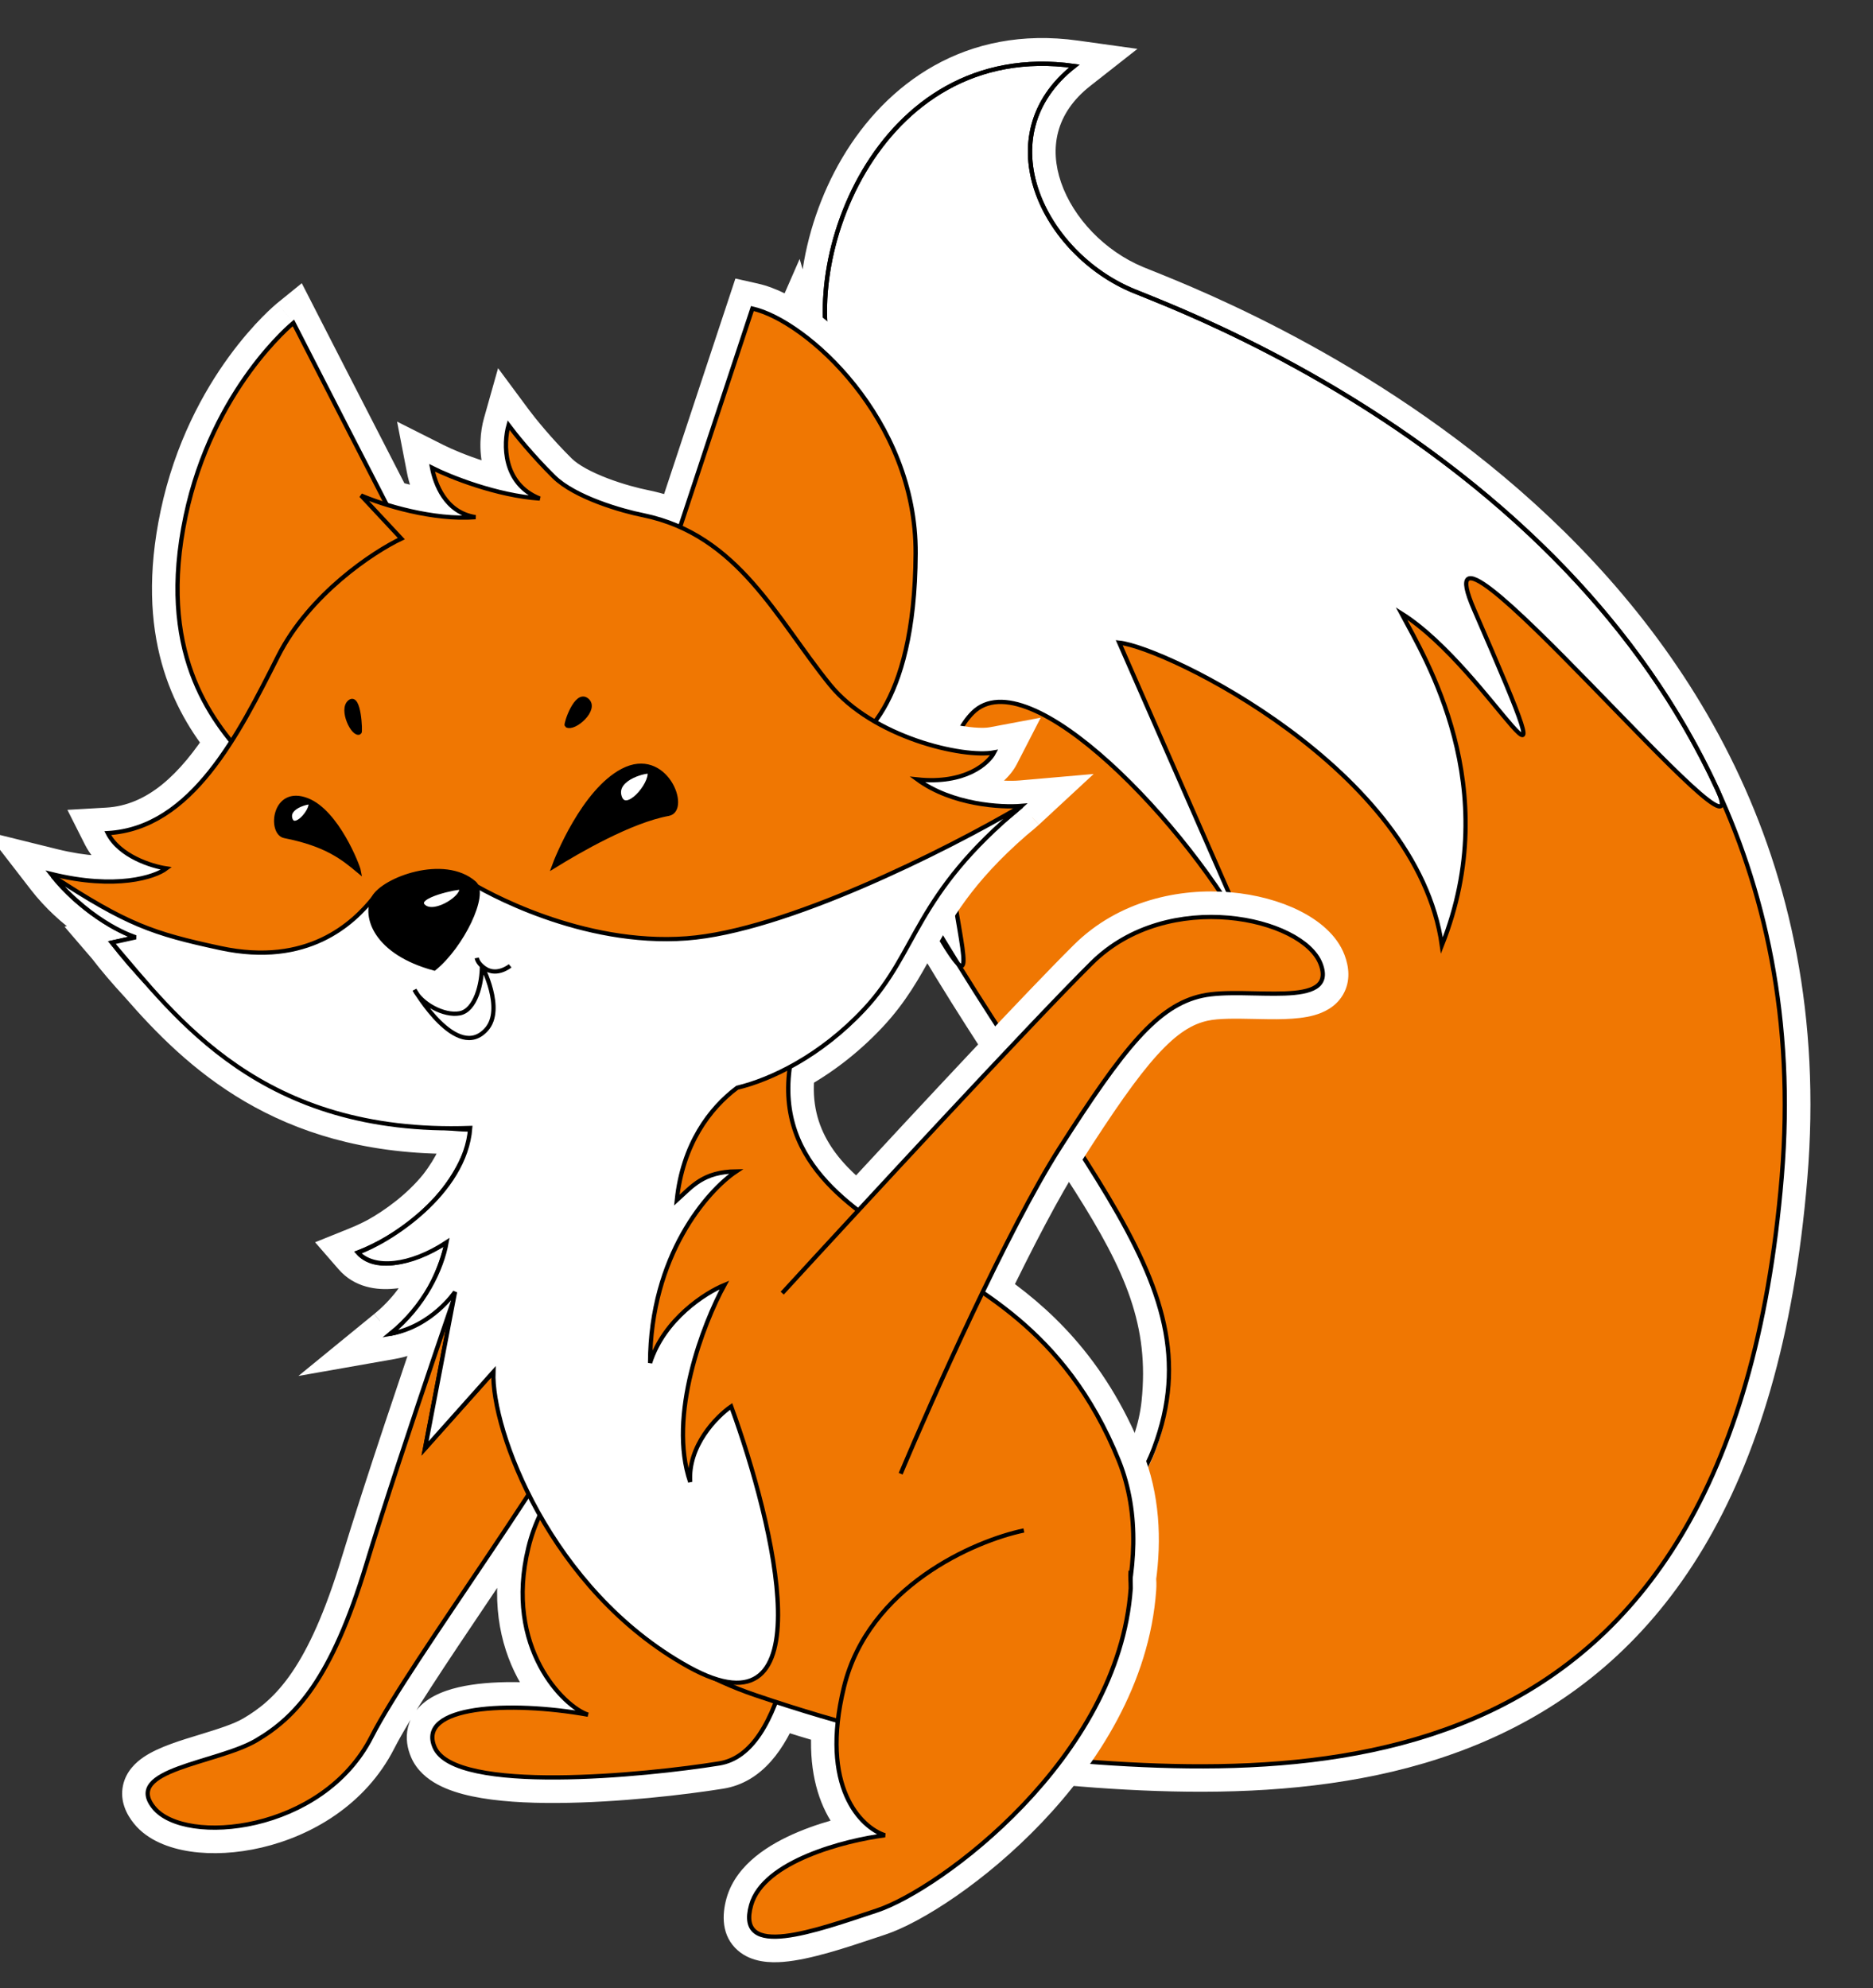<?xml version="1.0" encoding="UTF-8"?> <svg xmlns="http://www.w3.org/2000/svg" width="440" height="467" viewBox="0 0 440 467" fill="none"><rect x="0" y="0" width="440" height="467" fill="#333333" stroke="none"/> <g clip-path="url(#clip0_101_41)"> <mask id="path-1-outside-1_101_41" maskUnits="userSpaceOnUse" x="45.028" y="-12.191" width="473.55" height="488.997" fill="black"> <rect fill="white" x="45.028" y="-12.191" width="473.55" height="488.997"></rect> <path d="M418.594 276.286C406.414 423.37 307.301 419.225 237.655 412.1L234.81 377.04C243.287 374.999 271.404 355.828 274.142 329.704C278.253 290.483 248.536 272.563 206.303 193.9C164.07 115.237 180.056 93.633 186.69 78.455C189.397 87.849 192.948 88.344 196.507 88.196C186.201 63.573 205.529 8.943 252.408 15.473C231.52 31.886 245.099 59.541 266.321 68.293C282.124 74.811 430.774 129.202 418.594 276.286Z"></path> </mask> <path d="M418.594 276.286C406.414 423.37 307.301 419.225 237.655 412.1L234.81 377.04C243.287 374.999 271.404 355.828 274.142 329.704C278.253 290.483 248.536 272.563 206.303 193.9C164.07 115.237 180.056 93.633 186.69 78.455C189.397 87.849 192.948 88.344 196.507 88.196C186.201 63.573 205.529 8.943 252.408 15.473C231.52 31.886 245.099 59.541 266.321 68.293C282.124 74.811 430.774 129.202 418.594 276.286Z" fill="#F07702"></path> <path d="M237.655 412.1L231.675 412.585L232.078 417.56L237.044 418.069L237.655 412.1ZM418.594 276.286L412.614 275.791L412.614 275.791L418.594 276.286ZM266.321 68.293L268.608 62.747L268.608 62.747L266.321 68.293ZM252.408 15.473L256.115 20.191L267.206 11.477L253.236 9.531L252.408 15.473ZM196.507 88.196L196.756 94.19L205.37 93.831L202.041 85.879L196.507 88.196ZM186.69 78.455L192.456 76.794L187.852 60.815L181.192 76.052L186.69 78.455ZM206.303 193.9L211.589 191.062L211.589 191.062L206.303 193.9ZM274.142 329.704L280.11 330.329L280.11 330.329L274.142 329.704ZM234.81 377.04L233.405 371.207L228.414 372.409L228.829 377.526L234.81 377.04ZM237.044 418.069C271.728 421.617 315.523 424.708 352.227 407.451C389.705 389.831 418.361 351.809 424.574 276.781L412.614 275.791C406.648 347.848 379.657 381.295 347.122 396.592C313.813 412.252 273.228 409.708 238.266 406.131L237.044 418.069ZM424.574 276.781C430.865 200.807 395.492 148.71 356.894 115.055C318.436 81.522 276.434 65.974 268.608 62.747L264.033 73.84C272.011 77.13 312.235 92.037 349.008 124.1C385.64 156.041 418.503 204.68 412.614 275.791L424.574 276.781ZM268.608 62.747C259.492 58.986 252.095 51.139 249.251 42.816C246.544 34.893 247.896 26.649 256.115 20.191L248.701 10.756C236.032 20.71 233.729 34.5 237.895 46.696C241.925 58.491 251.928 68.847 264.033 73.84L268.608 62.747ZM253.236 9.531C226.866 5.858 208.184 19.602 197.847 37.101C187.768 54.162 184.893 75.99 190.972 90.512L202.041 85.879C197.814 75.779 199.45 57.98 208.179 43.204C216.65 28.865 231.071 18.559 251.58 21.416L253.236 9.531ZM196.257 82.201C195.501 82.232 195.179 82.203 195.01 82.17C194.929 82.154 194.944 82.154 194.926 82.14C194.774 82.023 193.679 81.041 192.456 76.794L180.925 80.116C182.408 85.263 184.442 89.226 187.631 91.668C191.054 94.288 194.667 94.278 196.756 94.19L196.257 82.201ZM181.192 76.052C178.046 83.251 171.678 93.784 172.174 112.529C172.662 130.997 179.696 157.026 201.017 196.738L211.589 191.062C190.677 152.111 184.587 128.007 184.169 112.212C183.759 96.695 188.7 88.838 192.188 80.858L181.192 76.052ZM201.017 196.738C222.266 236.317 240.587 260.98 252.536 279.808C264.51 298.676 270.016 311.519 268.175 329.078L280.11 330.329C282.38 308.668 275.083 292.941 262.668 273.378C250.227 253.775 232.573 230.146 211.589 191.062L201.017 196.738ZM268.175 329.078C267.008 340.212 260.336 350.321 252.415 358.131C248.506 361.986 244.436 365.134 240.898 367.412C237.218 369.782 234.544 370.933 233.405 371.207L236.214 382.874C239.314 382.127 243.334 380.116 247.395 377.501C251.599 374.794 256.32 371.134 260.841 366.675C269.783 357.858 278.538 345.32 280.11 330.329L268.175 329.078ZM228.829 377.526L231.675 412.585L243.635 411.614L240.79 376.555L228.829 377.526Z" fill="white" mask="url(#path-1-outside-1_101_41)"></path> <path d="M418.571 276.325C406.391 423.409 307.278 419.264 237.632 412.138L234.786 377.079C243.264 375.038 271.381 355.867 274.119 329.742C278.23 290.522 248.513 272.602 206.28 193.939C164.047 115.275 180.033 93.672 186.667 78.494C189.373 87.888 192.925 88.383 196.483 88.234C186.178 63.612 205.506 8.982 252.385 15.512C231.497 31.925 245.076 59.579 266.298 68.332C282.101 74.85 430.751 129.24 418.571 276.325Z" fill="#F07702"></path> <path d="M252.385 15.513C231.497 31.926 245.077 59.58 266.298 68.333C278.284 73.276 366.685 105.757 403.382 185.328C415.071 210.672 331.008 108.076 346.312 143.242C371.72 201.622 350.371 157.333 329.217 144.081C334.754 154.513 353.516 184.822 338.72 222.049C332.937 180.667 273.844 152.065 262.919 150.947L293.885 221.6C279.356 193.813 241.514 154.407 228.506 167.408C207.517 188.388 248.514 272.603 206.281 193.94C164.048 115.277 180.034 93.673 186.668 78.495C189.374 87.889 192.926 88.384 196.484 88.235C186.178 63.613 205.507 8.983 252.385 15.513Z" fill="white" stroke="black"></path> <path d="M237.632 412.138C307.278 419.264 406.391 423.409 418.571 276.325C430.751 129.24 282.101 74.85 266.298 68.332C245.076 59.579 231.497 31.925 252.385 15.512C205.506 8.982 186.178 63.612 196.483 88.234C192.925 88.383 189.373 87.888 186.667 78.494C180.033 93.672 164.047 115.275 206.28 193.939C248.513 272.602 286.563 299.104 271.1 340.128C262.797 362.158 236.912 377.408 230.241 379.269" stroke="black"></path> <mask id="path-6-outside-2_101_41" maskUnits="userSpaceOnUse" x="-29.544" y="48.148" width="362.075" height="424.425" fill="black"> <rect fill="white" x="-29.544" y="48.148" width="362.075" height="424.425"></rect> <path fill-rule="evenodd" clip-rule="evenodd" d="M176.747 72.467L159.761 123.787C157.106 122.601 154.234 121.657 151.098 121.009C146.169 120.037 135.067 116.866 130.092 111.956C125.117 107.046 120.933 101.853 119.464 99.87C118.253 104.164 118.027 113.623 126.81 117.101C116.639 116.404 105.697 111.999 101.497 109.884C102.19 113.462 104.519 120.352 111.72 121.47C104.691 122.027 96.725 120.36 90.852 118.554C80.261 97.998 68.924 75.842 68.924 75.842C68.924 75.842 49.935 91.237 43.605 121.216C37.876 148.348 46.157 164.158 54.353 174.173C47.047 185.598 37.978 194.951 25.31 195.678C28.038 201.085 35.626 203.463 39.078 203.976C36.429 205.986 27.297 209.056 11.962 205.26C14.96 209.138 18.463 212.243 21.768 214.614C27.515 218.848 31.835 220.128 31.901 220.147L26.284 221.39L26.284 221.39L26.284 221.39L26.287 221.394C28.198 223.891 30.758 226.943 33.825 230.244C47.743 246.238 67.34 264.797 105.44 265.013C108.156 265.27 109.686 265.325 110.429 265.272C110.197 267.828 109.5 270.272 108.469 272.58C107.404 274.799 105.96 277.202 104.062 279.625C99.677 285.035 93.848 289.256 89.178 291.837C87.586 292.675 85.887 293.465 84.077 294.194C86.024 296.433 88.938 297.011 92.052 296.697C95.842 296.418 100.354 294.791 104.907 291.798C104.524 293.736 103.673 296.644 102.279 299.785C100.097 304.401 96.639 309.266 91.695 313.277L91.687 313.282L91.689 313.282L91.688 313.282C101.384 311.576 106.796 303.582 106.892 303.439L106.518 305.39C100.422 323.186 91.256 350.311 86.017 367.568C77.871 394.405 69.462 403.339 60.205 408.775C57.196 410.542 52.83 411.878 48.558 413.184C39.689 415.897 31.226 418.486 36.148 424.556C43.441 433.549 75.769 430.523 87.273 407.944C91.175 400.285 99.943 387.26 109.595 372.921L109.595 372.92L109.596 372.919L109.597 372.917C114.41 365.768 119.442 358.291 124.201 350.99C125.01 352.609 125.88 354.245 126.813 355.888C125.699 358.262 124.786 360.798 124.126 363.502C118.374 387.048 132.532 400.932 138.136 402.737C119.732 399.443 97.822 400.593 102.106 410.407C106.916 421.428 151.738 416.963 168.953 414.188C174.806 413.244 179.07 408.049 182.261 399.751C187.429 401.44 192.281 402.913 196.824 404.193C194.834 421.954 202.97 429.473 207.893 431.058C198.625 432.224 179.362 437.133 176.456 447.44C172.994 459.722 189.684 454.157 203.974 449.392C204.363 449.263 204.75 449.134 205.135 449.005C205.442 448.903 205.747 448.802 206.05 448.701C220.736 443.833 262.827 413.015 265.627 373.063C265.683 372.257 265.666 371.481 265.579 370.735C266.87 361.525 266.409 351.943 262.818 343.045C254.409 322.204 241.976 311.145 230.814 303.541C237.039 290.632 243.548 278.071 248.919 269.668C264.022 246.036 271.959 236.139 282.451 233.871C285.863 233.134 290.427 233.231 294.893 233.326C304.165 233.524 313.013 233.712 310.237 226.407C306.124 215.584 274.471 208.346 256.481 226.194C245.839 236.752 221.146 263.212 201.625 284.326C191.872 276.811 183.247 266.694 185.547 250.618C191.214 247.573 197.313 243.17 202.994 237.101C207.902 231.857 210.737 226.73 213.782 221.22C218.422 212.828 223.55 203.55 237.246 191.629C238.654 190.482 239.553 189.706 239.992 189.3L240.005 189.289L240.001 189.292L240.004 189.289C235.235 189.705 223.657 189.045 215.501 183.071C226.72 184.243 232.203 179.328 233.542 176.724C228.29 177.709 215.852 175.456 205.539 169.512C210.286 163.199 214.985 151.561 215.101 129.979C215.271 98.442 189.408 75.314 176.747 72.467Z"></path> </mask> <path fill-rule="evenodd" clip-rule="evenodd" d="M176.747 72.467L159.761 123.787C157.106 122.601 154.234 121.657 151.098 121.009C146.169 120.037 135.067 116.866 130.092 111.956C125.117 107.046 120.933 101.853 119.464 99.87C118.253 104.164 118.027 113.623 126.81 117.101C116.639 116.404 105.697 111.999 101.497 109.884C102.19 113.462 104.519 120.352 111.72 121.47C104.691 122.027 96.725 120.36 90.852 118.554C80.261 97.998 68.924 75.842 68.924 75.842C68.924 75.842 49.935 91.237 43.605 121.216C37.876 148.348 46.157 164.158 54.353 174.173C47.047 185.598 37.978 194.951 25.31 195.678C28.038 201.085 35.626 203.463 39.078 203.976C36.429 205.986 27.297 209.056 11.962 205.26C14.96 209.138 18.463 212.243 21.768 214.614C27.515 218.848 31.835 220.128 31.901 220.147L26.284 221.39L26.284 221.39L26.284 221.39L26.287 221.394C28.198 223.891 30.758 226.943 33.825 230.244C47.743 246.238 67.34 264.797 105.44 265.013C108.156 265.27 109.686 265.325 110.429 265.272C110.197 267.828 109.5 270.272 108.469 272.58C107.404 274.799 105.96 277.202 104.062 279.625C99.677 285.035 93.848 289.256 89.178 291.837C87.586 292.675 85.887 293.465 84.077 294.194C86.024 296.433 88.938 297.011 92.052 296.697C95.842 296.418 100.354 294.791 104.907 291.798C104.524 293.736 103.673 296.644 102.279 299.785C100.097 304.401 96.639 309.266 91.695 313.277L91.687 313.282L91.689 313.282L91.688 313.282C101.384 311.576 106.796 303.582 106.892 303.439L106.518 305.39C100.422 323.186 91.256 350.311 86.017 367.568C77.871 394.405 69.462 403.339 60.205 408.775C57.196 410.542 52.83 411.878 48.558 413.184C39.689 415.897 31.226 418.486 36.148 424.556C43.441 433.549 75.769 430.523 87.273 407.944C91.175 400.285 99.943 387.26 109.595 372.921L109.595 372.92L109.596 372.919L109.597 372.917C114.41 365.768 119.442 358.291 124.201 350.99C125.01 352.609 125.88 354.245 126.813 355.888C125.699 358.262 124.786 360.798 124.126 363.502C118.374 387.048 132.532 400.932 138.136 402.737C119.732 399.443 97.822 400.593 102.106 410.407C106.916 421.428 151.738 416.963 168.953 414.188C174.806 413.244 179.07 408.049 182.261 399.751C187.429 401.44 192.281 402.913 196.824 404.193C194.834 421.954 202.97 429.473 207.893 431.058C198.625 432.224 179.362 437.133 176.456 447.44C172.994 459.722 189.684 454.157 203.974 449.392C204.363 449.263 204.75 449.134 205.135 449.005C205.442 448.903 205.747 448.802 206.05 448.701C220.736 443.833 262.827 413.015 265.627 373.063C265.683 372.257 265.666 371.481 265.579 370.735C266.87 361.525 266.409 351.943 262.818 343.045C254.409 322.204 241.976 311.145 230.814 303.541C237.039 290.632 243.548 278.071 248.919 269.668C264.022 246.036 271.959 236.139 282.451 233.871C285.863 233.134 290.427 233.231 294.893 233.326C304.165 233.524 313.013 233.712 310.237 226.407C306.124 215.584 274.471 208.346 256.481 226.194C245.839 236.752 221.146 263.212 201.625 284.326C191.872 276.811 183.247 266.694 185.547 250.618C191.214 247.573 197.313 243.17 202.994 237.101C207.902 231.857 210.737 226.73 213.782 221.22C218.422 212.828 223.55 203.55 237.246 191.629C238.654 190.482 239.553 189.706 239.992 189.3L240.005 189.289L240.001 189.292L240.004 189.289C235.235 189.705 223.657 189.045 215.501 183.071C226.72 184.243 232.203 179.328 233.542 176.724C228.29 177.709 215.852 175.456 205.539 169.512C210.286 163.199 214.985 151.561 215.101 129.979C215.271 98.442 189.408 75.314 176.747 72.467Z" fill="#F07702"></path> <path d="M159.761 123.787L157.313 129.265L163.372 131.973L165.457 125.673L159.761 123.787ZM176.747 72.467L178.064 66.613L172.76 65.421L171.051 70.582L176.747 72.467ZM151.098 121.009L152.311 115.133L152.285 115.128L152.259 115.123L151.098 121.009ZM130.092 111.956L125.877 116.226L125.877 116.226L130.092 111.956ZM119.464 99.87L124.284 96.297L117.005 86.478L113.689 98.242L119.464 99.87ZM126.81 117.101L126.401 123.087L129.02 111.522L126.81 117.101ZM101.497 109.884L104.196 104.525L93.282 99.028L95.606 111.025L101.497 109.884ZM111.72 121.47L112.194 127.451L112.64 115.541L111.72 121.47ZM90.852 118.554L85.518 121.302L86.674 123.547L89.088 124.29L90.852 118.554ZM68.924 75.842L74.265 73.109L70.894 66.52L65.145 71.181L68.924 75.842ZM43.605 121.216L49.476 122.456L49.476 122.456L43.605 121.216ZM54.353 174.173L59.408 177.406L61.752 173.741L58.996 170.374L54.353 174.173ZM25.31 195.678L24.967 189.688L15.832 190.212L19.954 198.381L25.31 195.678ZM39.078 203.976L42.705 208.756L54.064 200.137L39.96 198.041L39.078 203.976ZM11.962 205.26L13.404 199.436L-3.326 195.293L7.215 208.929L11.962 205.26ZM21.768 214.614L25.327 209.783L25.296 209.76L25.265 209.738L21.768 214.614ZM31.901 220.147L33.196 226.006L33.593 214.391L31.901 220.147ZM26.284 221.39L24.988 215.531L15.825 217.558L21.51 225.024L26.284 221.39ZM26.284 221.39L27.55 227.255L36.775 225.264L31.058 217.755L26.284 221.39ZM26.284 221.39L25.018 215.525L15.161 217.652L21.733 225.3L26.284 221.39ZM26.287 221.394L31.052 217.747L30.948 217.612L30.837 217.483L26.287 221.394ZM33.825 230.244L38.352 226.305L38.287 226.232L38.221 226.16L33.825 230.244ZM105.44 265.013L106.007 259.04L105.741 259.014L105.474 259.013L105.44 265.013ZM110.429 265.272L116.404 265.815L117.044 258.782L110 259.287L110.429 265.272ZM108.469 272.58L113.878 275.177L113.914 275.103L113.947 275.027L108.469 272.58ZM104.062 279.625L108.723 283.404L108.754 283.365L108.785 283.325L104.062 279.625ZM89.178 291.837L91.974 297.146L92.028 297.117L92.081 297.088L89.178 291.837ZM84.077 294.194L81.836 288.629L74.022 291.775L79.55 298.132L84.077 294.194ZM92.052 296.697L91.612 290.713L91.531 290.719L91.45 290.727L92.052 296.697ZM104.907 291.798L110.793 292.959L113.562 278.926L101.61 286.784L104.907 291.798ZM102.279 299.785L107.704 302.349L107.734 302.284L107.764 302.218L102.279 299.785ZM91.695 313.277L94.965 318.308L95.23 318.136L95.475 317.937L91.695 313.277ZM91.687 313.282L88.417 308.252L92.904 319.157L91.687 313.282ZM91.689 313.282L95.486 317.927L90.473 307.406L91.689 313.282ZM91.688 313.282L87.891 308.637L70.104 323.174L92.728 319.192L91.688 313.282ZM106.892 303.439L112.785 304.568L101.913 300.092L106.892 303.439ZM106.518 305.39L112.195 307.335L112.332 306.935L112.411 306.519L106.518 305.39ZM86.017 367.568L80.276 365.825L80.276 365.825L86.017 367.568ZM60.205 408.775L63.243 413.949L63.243 413.949L60.205 408.775ZM48.558 413.184L46.803 407.447L46.803 407.447L48.558 413.184ZM36.148 424.556L31.488 428.335L31.488 428.335L36.148 424.556ZM87.273 407.944L81.927 405.22L81.927 405.22L87.273 407.944ZM109.595 372.921L104.636 369.543L104.626 369.557L104.617 369.571L109.595 372.921ZM109.595 372.92L104.645 369.53L104.641 369.536L104.637 369.542L109.595 372.92ZM109.596 372.919L114.546 376.31L114.561 376.287L114.577 376.265L109.596 372.919ZM109.597 372.917L104.62 369.567L104.616 369.572L109.597 372.917ZM124.201 350.99L129.568 348.308L124.89 338.946L119.174 347.714L124.201 350.99ZM126.813 355.888L132.244 358.438L133.565 355.627L132.031 352.925L126.813 355.888ZM124.126 363.502L118.297 362.078L118.297 362.078L124.126 363.502ZM138.136 402.737L137.079 408.643L139.975 397.026L138.136 402.737ZM102.106 410.407L96.607 412.808L96.607 412.808L102.106 410.407ZM168.953 414.188L167.998 408.264L167.998 408.264L168.953 414.188ZM182.261 399.751L184.126 394.048L178.708 392.276L176.661 397.597L182.261 399.751ZM196.824 404.193L202.787 404.861L203.354 399.799L198.451 398.418L196.824 404.193ZM207.893 431.058L208.642 437.011L209.732 425.347L207.893 431.058ZM176.456 447.44L182.231 449.068L182.231 449.068L176.456 447.44ZM203.974 449.392L202.076 443.7L202.076 443.7L203.974 449.392ZM205.135 449.005L203.24 443.312L203.24 443.312L205.135 449.005ZM206.05 448.701L204.162 443.006L204.162 443.006L206.05 448.701ZM265.627 373.063L259.642 372.643L259.642 372.643L265.627 373.063ZM265.579 370.735L259.638 369.903L259.531 370.663L259.619 371.426L265.579 370.735ZM262.818 343.045L268.382 340.8L268.382 340.8L262.818 343.045ZM230.814 303.541L225.409 300.935L223.164 305.59L227.436 308.5L230.814 303.541ZM248.919 269.668L253.975 272.9L253.975 272.9L248.919 269.668ZM282.451 233.871L283.719 239.736L283.719 239.736L282.451 233.871ZM294.893 233.326L294.765 239.325L294.765 239.325L294.893 233.326ZM310.237 226.407L315.846 224.276L315.846 224.276L310.237 226.407ZM256.481 226.194L252.255 221.935L252.255 221.935L256.481 226.194ZM201.625 284.326L197.962 289.079L202.307 292.427L206.03 288.399L201.625 284.326ZM185.547 250.618L182.707 245.333L180.037 246.767L179.608 249.768L185.547 250.618ZM202.994 237.101L207.374 241.202L207.374 241.202L202.994 237.101ZM213.782 221.22L219.033 224.123L219.033 224.123L213.782 221.22ZM237.246 191.629L233.455 186.979L233.38 187.04L233.307 187.103L237.246 191.629ZM239.992 189.3L236.166 184.678L236.038 184.784L235.917 184.896L239.992 189.3ZM240.005 189.289L243.831 193.911L236.962 184.118L240.005 189.289ZM240.001 189.292L235.922 184.892L243.044 194.463L240.001 189.292ZM240.004 189.289L244.083 193.689L256.92 181.788L239.482 183.312L240.004 189.289ZM215.501 183.071L216.124 177.104L194.05 174.798L211.955 187.912L215.501 183.071ZM233.542 176.724L238.878 179.467L244.483 168.566L232.435 170.827L233.542 176.724ZM205.539 169.512L200.744 165.907L196.67 171.326L202.543 174.711L205.539 169.512ZM215.101 129.979L209.101 129.947L209.101 129.947L215.101 129.979ZM165.457 125.673L182.444 74.353L171.051 70.582L154.065 121.902L165.457 125.673ZM149.884 126.885C152.595 127.445 155.054 128.255 157.313 129.265L162.209 118.309C159.159 116.947 155.873 115.869 152.311 115.133L149.884 126.885ZM125.877 116.226C129.285 119.59 134.278 121.968 138.477 123.566C142.839 125.227 147.176 126.352 149.937 126.896L152.259 115.123C150.09 114.695 146.412 113.747 142.747 112.352C138.919 110.894 135.873 109.232 134.306 107.685L125.877 116.226ZM114.643 103.443C116.266 105.631 120.648 111.066 125.877 116.226L134.306 107.685C129.585 103.026 125.601 98.074 124.284 96.297L114.643 103.443ZM129.02 111.522C126.68 110.596 125.672 109.063 125.186 107.245C124.631 105.163 124.859 102.843 125.238 101.498L113.689 98.242C112.857 101.191 112.367 105.748 113.592 110.338C114.887 115.192 118.157 120.127 124.601 122.679L129.02 111.522ZM98.798 115.243C103.367 117.544 115.121 122.315 126.401 123.087L127.22 111.115C118.157 110.494 108.026 106.455 104.196 104.525L98.798 115.243ZM112.64 115.541C111.022 115.29 109.977 114.472 109.131 113.228C108.193 111.847 107.651 110.106 107.387 108.743L95.606 111.025C96.035 113.241 97.005 116.734 99.205 119.972C101.498 123.346 105.217 126.532 110.799 127.399L112.64 115.541ZM89.088 124.29C95.266 126.189 104.07 128.095 112.194 127.451L111.246 115.489C105.312 115.959 98.186 114.532 92.615 112.819L89.088 124.29ZM68.924 75.842C63.583 78.575 63.583 78.575 63.583 78.575C63.583 78.575 63.583 78.576 63.583 78.576C63.583 78.576 63.584 78.578 63.585 78.579C63.586 78.582 63.588 78.586 63.591 78.591C63.596 78.602 63.605 78.618 63.615 78.639C63.637 78.682 63.67 78.745 63.713 78.829C63.798 78.996 63.925 79.245 64.091 79.568C64.422 80.214 64.906 81.16 65.52 82.36C66.749 84.759 68.498 88.172 70.577 92.227C74.736 100.337 80.22 111.019 85.518 121.302L96.185 115.807C90.892 105.533 85.412 94.858 81.255 86.751C79.177 82.698 77.429 79.287 76.201 76.89C75.587 75.691 75.103 74.746 74.773 74.1C74.607 73.777 74.481 73.529 74.395 73.362C74.352 73.278 74.32 73.215 74.298 73.173C74.287 73.151 74.279 73.135 74.273 73.125C74.271 73.119 74.269 73.115 74.267 73.113C74.267 73.111 74.266 73.11 74.266 73.11C74.266 73.109 74.265 73.109 74.265 73.109C74.265 73.109 74.265 73.109 68.924 75.842ZM49.476 122.456C52.431 108.461 58.337 97.885 63.487 90.822C66.061 87.291 68.436 84.652 70.137 82.922C70.987 82.057 71.666 81.421 72.115 81.017C72.339 80.815 72.505 80.671 72.605 80.585C72.656 80.542 72.689 80.513 72.706 80.5C72.714 80.493 72.718 80.49 72.718 80.49C72.717 80.49 72.716 80.491 72.713 80.493C72.712 80.495 72.711 80.496 72.709 80.497C72.708 80.498 72.706 80.499 72.706 80.5C72.704 80.501 72.703 80.502 68.924 75.842C65.145 71.181 65.143 71.183 65.141 71.184C65.141 71.185 65.139 71.186 65.137 71.188C65.134 71.19 65.131 71.193 65.127 71.196C65.12 71.201 65.112 71.208 65.103 71.216C65.084 71.231 65.06 71.251 65.032 71.274C64.977 71.32 64.903 71.382 64.813 71.459C64.632 71.613 64.384 71.829 64.077 72.107C63.462 72.661 62.608 73.463 61.579 74.51C59.522 76.602 56.755 79.686 53.79 83.752C47.864 91.881 41.11 103.992 37.735 119.977L49.476 122.456ZM58.996 170.374C51.771 161.545 44.178 147.548 49.476 122.456L37.735 119.977C31.575 149.149 40.542 166.771 49.709 177.973L58.996 170.374ZM25.654 201.668C41.393 200.765 51.901 189.145 59.408 177.406L49.298 170.941C42.193 182.051 34.563 189.137 24.967 189.688L25.654 201.668ZM39.96 198.041C38.791 197.867 36.649 197.317 34.605 196.295C32.493 195.239 31.207 194.046 30.667 192.975L19.954 198.381C22.142 202.717 26.014 205.416 29.24 207.029C32.535 208.676 35.912 209.571 38.196 209.911L39.96 198.041ZM10.52 211.084C18.823 213.14 25.673 213.391 30.993 212.752C36.14 212.134 40.236 210.629 42.705 208.756L35.451 199.196C35.47 199.181 35.362 199.264 35.079 199.407C34.807 199.544 34.419 199.714 33.907 199.892C32.882 200.249 31.438 200.613 29.562 200.838C25.82 201.288 20.436 201.176 13.404 199.436L10.52 211.084ZM25.265 209.738C22.329 207.632 19.28 204.916 16.709 201.59L7.215 208.929C10.639 213.359 14.597 216.854 18.271 219.489L25.265 209.738ZM33.593 214.391C34.035 214.521 30.388 213.512 25.327 209.783L18.209 219.444C24.642 224.184 29.635 225.735 30.208 225.904L33.593 214.391ZM27.579 227.248L33.196 226.006L30.605 214.289L24.988 215.531L27.579 227.248ZM31.058 217.755L31.057 217.755L21.51 225.024L21.51 225.025L31.058 217.755ZM27.549 227.255L27.55 227.255L25.018 215.525L25.018 215.525L27.549 227.255ZM30.837 217.483L30.834 217.48L21.733 225.3L21.736 225.304L30.837 217.483ZM38.221 226.16C35.269 222.983 32.835 220.077 31.052 217.747L21.522 225.04C23.562 227.706 26.247 230.903 29.43 234.328L38.221 226.16ZM105.474 259.013C69.87 258.811 51.769 241.724 38.352 226.305L29.299 234.183C43.717 250.752 64.811 270.782 105.406 271.013L105.474 259.013ZM110 259.287C110.017 259.286 109.946 259.291 109.752 259.29C109.566 259.289 109.307 259.282 108.962 259.266C108.27 259.232 107.307 259.163 106.007 259.04L104.874 270.986C107.564 271.241 109.555 271.35 110.858 271.256L110 259.287ZM113.947 275.027C115.212 272.196 116.105 269.111 116.404 265.815L104.454 264.728C104.289 266.545 103.789 268.347 102.991 270.132L113.947 275.027ZM108.785 283.325C110.959 280.55 112.63 277.776 113.878 275.177L103.061 269.982C102.177 271.822 100.961 273.854 99.338 275.926L108.785 283.325ZM92.081 297.088C97.223 294.246 103.725 289.569 108.723 283.404L99.4 275.847C95.629 280.5 90.473 284.266 86.276 286.585L92.081 297.088ZM86.318 299.76C88.316 298.956 90.2 298.08 91.974 297.146L86.383 286.528C84.972 287.271 83.459 287.975 81.836 288.629L86.318 299.76ZM91.45 290.727C90.41 290.832 89.699 290.753 89.26 290.629C88.884 290.523 88.723 290.393 88.604 290.257L79.55 298.132C83.316 302.462 88.6 303.075 92.654 302.666L91.45 290.727ZM101.61 286.784C97.677 289.371 94.136 290.528 91.612 290.713L92.491 302.681C97.548 302.309 103.031 300.212 108.203 296.811L101.61 286.784ZM107.764 302.218C109.329 298.691 110.32 295.358 110.793 292.959L99.02 290.636C98.728 292.115 98.017 294.597 96.795 297.351L107.764 302.218ZM95.475 317.937C101.194 313.297 105.182 307.683 107.704 302.349L96.855 297.221C95.012 301.118 92.084 305.236 87.915 308.618L95.475 317.937ZM94.958 318.312L94.965 318.308L88.424 308.247L88.417 308.252L94.958 318.312ZM90.473 307.406L90.471 307.407L92.904 319.157L92.906 319.157L90.473 307.406ZM95.485 317.928L95.486 317.927L87.892 308.636L87.891 308.637L95.485 317.928ZM101.913 300.092C101.96 300.022 97.758 306.122 90.648 307.373L92.728 319.192C105.01 317.03 111.632 307.143 111.871 306.787L101.913 300.092ZM112.411 306.519L112.785 304.568L100.999 302.311L100.625 304.262L112.411 306.519ZM91.759 369.311C96.962 352.17 106.095 325.142 112.195 307.335L100.842 303.446C94.75 321.23 85.55 348.452 80.276 365.825L91.759 369.311ZM63.243 413.949C74.262 407.479 83.359 396.98 91.759 369.311L80.276 365.825C72.382 391.83 64.662 399.2 57.167 403.601L63.243 413.949ZM50.313 418.922C54.34 417.69 59.49 416.153 63.243 413.949L57.167 403.601C54.901 404.932 51.319 406.066 46.803 407.447L50.313 418.922ZM40.808 420.777C40.171 419.991 40.915 420.505 40.635 421.836C40.398 422.96 39.725 423.128 40.517 422.599C41.221 422.128 42.421 421.555 44.248 420.886C46.031 420.234 48.059 419.612 50.313 418.922L46.803 407.447C42.742 408.689 37.367 410.269 33.846 412.624C32.029 413.839 29.609 415.962 28.892 419.363C28.132 422.972 29.664 426.085 31.488 428.335L40.808 420.777ZM81.927 405.22C77.19 414.518 67.988 420.077 58.757 422.249C54.172 423.328 49.859 423.496 46.475 422.994C42.88 422.461 41.259 421.332 40.808 420.777L31.488 428.335C34.684 432.276 39.838 434.141 44.715 434.864C49.803 435.619 55.658 435.306 61.506 433.93C73.138 431.192 85.853 423.948 92.62 410.667L81.927 405.22ZM104.617 369.571C95.086 383.73 86.04 397.148 81.927 405.22L92.62 410.668C96.311 403.422 104.799 390.79 114.572 376.271L104.617 369.571ZM104.637 369.542L104.636 369.543L114.553 376.299L114.554 376.298L104.637 369.542ZM104.645 369.529L104.645 369.53L114.546 376.31L114.546 376.31L104.645 369.529ZM104.616 369.572L104.615 369.574L114.577 376.265L114.578 376.262L104.616 369.572ZM119.174 347.714C114.444 354.971 109.437 362.411 104.62 369.567L114.575 376.268C119.383 369.125 124.44 361.611 129.227 354.267L119.174 347.714ZM132.031 352.925C131.151 351.376 130.33 349.834 129.568 348.308L118.834 353.673C119.69 355.385 120.61 357.115 121.596 358.851L132.031 352.925ZM129.954 364.926C130.517 362.621 131.294 360.462 132.244 358.438L121.382 353.338C120.103 356.062 119.055 358.974 118.297 362.078L129.954 364.926ZM139.975 397.026C139.978 397.027 139.954 397.019 139.903 396.998C139.852 396.977 139.782 396.945 139.691 396.899C139.508 396.807 139.269 396.672 138.98 396.482C138.399 396.101 137.687 395.548 136.905 394.806C135.341 393.32 133.624 391.197 132.173 388.462C129.318 383.076 127.439 375.222 129.954 364.926L118.297 362.078C115.061 375.328 117.385 386.189 121.572 394.084C123.642 397.988 126.156 401.146 128.642 403.507C131.026 405.771 133.723 407.62 136.297 408.448L139.975 397.026ZM107.605 408.007C107.455 407.665 107.647 407.909 107.512 408.489C107.375 409.078 107.064 409.312 107.161 409.232C107.606 408.864 109.169 408.098 112.516 407.588C118.882 406.619 128.253 407.064 137.079 408.643L139.193 396.831C129.615 395.117 118.829 394.489 110.71 395.725C106.814 396.318 102.553 397.474 99.519 399.979C97.877 401.336 96.414 403.244 95.826 405.761C95.24 408.27 95.685 410.696 96.607 412.808L107.605 408.007ZM167.998 408.264C159.594 409.619 144.404 411.388 130.841 411.471C124.024 411.513 117.928 411.124 113.4 410.167C111.131 409.688 109.528 409.12 108.501 408.567C107.454 408.002 107.476 407.714 107.605 408.007L96.607 412.808C97.937 415.856 100.413 417.839 102.805 419.129C105.217 420.43 108.04 421.3 110.918 421.908C116.685 423.127 123.773 423.515 130.914 423.471C145.268 423.383 161.097 421.531 169.908 420.111L167.998 408.264ZM176.661 397.597C173.64 405.453 170.499 407.861 167.998 408.264L169.908 420.111C179.112 418.627 184.5 410.644 187.862 401.904L176.661 397.597ZM198.451 398.418C193.991 397.161 189.218 395.713 184.126 394.048L180.397 405.453C185.64 407.168 190.571 408.665 195.198 409.968L198.451 398.418ZM209.732 425.347C208.135 424.833 201.037 420.473 202.787 404.861L190.862 403.525C188.63 423.435 197.806 434.113 206.054 436.769L209.732 425.347ZM182.231 449.068C182.515 448.063 183.315 446.791 185.087 445.342C186.851 443.901 189.261 442.551 192.112 441.354C197.825 438.954 204.401 437.545 208.642 437.011L207.144 425.105C202.117 425.738 194.427 427.366 187.466 430.289C183.979 431.754 180.449 433.636 177.494 436.05C174.548 438.457 171.851 441.664 170.681 445.812L182.231 449.068ZM202.076 443.7C194.636 446.181 187.701 448.45 183.069 448.829C180.511 449.038 180.543 448.478 181.222 449.068C182.564 450.235 181.596 451.322 182.231 449.068L170.681 445.812C169.586 449.698 169.405 454.697 173.349 458.125C176.631 460.977 181.079 461.031 184.047 460.789C190.467 460.264 199.022 457.368 205.872 455.084L202.076 443.7ZM203.24 443.312C202.854 443.441 202.465 443.571 202.076 443.7L205.872 455.084C206.261 454.954 206.647 454.826 207.03 454.698L203.24 443.312ZM204.162 443.006C203.856 443.108 203.549 443.21 203.24 443.312L207.03 454.698C207.335 454.597 207.638 454.496 207.939 454.396L204.162 443.006ZM259.642 372.643C258.378 390.668 248.17 407.105 235.956 419.894C223.667 432.763 210.273 440.98 204.162 443.006L207.938 454.396C216.514 451.554 231.508 441.928 244.635 428.182C257.837 414.357 270.075 395.41 271.612 373.482L259.642 372.643ZM259.619 371.426C259.661 371.789 259.673 372.193 259.642 372.643L271.612 373.482C271.694 372.32 271.67 371.172 271.54 370.044L259.619 371.426ZM257.254 345.29C260.347 352.956 260.826 361.419 259.638 369.903L271.521 371.568C272.914 361.63 272.47 350.93 268.382 340.8L257.254 345.29ZM227.436 308.5C237.934 315.651 249.413 325.858 257.254 345.29L268.382 340.8C259.404 318.549 246.019 306.639 234.192 298.582L227.436 308.5ZM243.863 266.437C238.288 275.161 231.65 287.995 225.409 300.935L236.218 306.148C242.429 293.27 248.809 280.982 253.975 272.9L243.863 266.437ZM281.184 228.006C274.276 229.499 268.635 233.485 262.971 239.726C257.405 245.859 251.4 254.645 243.863 266.437L253.975 272.9C261.541 261.06 267.056 253.08 271.857 247.79C276.561 242.607 280.134 240.51 283.719 239.736L281.184 228.006ZM295.021 227.328C290.81 227.238 285.438 227.087 281.184 228.006L283.719 239.736C286.287 239.181 290.044 239.224 294.765 239.325L295.021 227.328ZM304.629 228.539C304.988 229.484 304.442 228.764 305.125 227.587C305.702 226.593 306.393 226.644 305.475 226.9C304.66 227.126 303.34 227.295 301.396 227.359C299.499 227.421 297.378 227.378 295.021 227.328L294.765 239.325C299.011 239.415 304.61 239.596 308.691 238.461C310.798 237.875 313.76 236.616 315.504 233.609C317.355 230.419 316.875 226.983 315.846 224.276L304.629 228.539ZM260.707 230.453C268.115 223.103 278.594 220.702 288.041 221.526C292.733 221.936 296.883 223.125 299.94 224.66C303.188 226.291 304.375 227.871 304.629 228.539L315.846 224.276C314.043 219.532 309.731 216.149 305.325 213.936C300.727 211.628 295.069 210.094 289.084 209.572C277.179 208.533 262.837 211.437 252.255 221.935L260.707 230.453ZM206.03 288.399C225.586 267.248 250.178 240.899 260.707 230.453L252.255 221.935C241.5 232.605 216.706 259.175 197.219 280.253L206.03 288.399ZM179.608 249.768C176.853 269.022 187.529 281.039 197.962 289.079L205.287 279.574C196.216 272.583 189.641 264.366 191.487 251.468L179.608 249.768ZM198.613 233.001C193.406 238.563 187.837 242.577 182.707 245.333L188.387 255.903C194.591 252.57 201.219 247.776 207.374 241.202L198.613 233.001ZM208.531 218.318C205.473 223.851 202.952 228.365 198.613 233.001L207.374 241.202C212.852 235.349 216.001 229.609 219.033 224.123L208.531 218.318ZM233.307 187.103C218.839 199.696 213.308 209.677 208.531 218.318L219.033 224.123C223.536 215.979 228.261 207.404 241.185 196.155L233.307 187.103ZM235.917 184.896C235.618 185.172 234.836 185.853 233.455 186.979L241.037 196.28C242.472 195.11 243.487 194.241 244.066 193.704L235.917 184.896ZM236.179 184.668L236.166 184.678L243.818 193.922L243.831 193.911L236.179 184.668ZM243.044 194.463L243.048 194.46L236.962 184.118L236.958 184.121L243.044 194.463ZM235.925 184.889L235.922 184.892L244.08 193.692L244.083 193.689L235.925 184.889ZM211.955 187.912C216.994 191.602 222.864 193.511 227.899 194.47C232.946 195.432 237.586 195.523 240.526 195.266L239.482 183.312C237.652 183.471 234.119 183.44 230.146 182.683C226.161 181.923 222.164 180.514 219.046 178.231L211.955 187.912ZM228.206 173.98C228.209 173.973 225.375 178.07 216.124 177.104L214.877 189.039C228.065 190.416 236.196 184.682 238.878 179.467L228.206 173.98ZM202.543 174.711C208.284 178.019 214.536 180.263 220.071 181.558C225.416 182.809 230.803 183.342 234.648 182.621L232.435 170.827C231.029 171.09 227.572 170.989 222.806 169.874C218.231 168.803 213.108 166.949 208.535 164.314L202.543 174.711ZM209.101 129.947C208.99 150.723 204.467 160.954 200.744 165.907L210.335 173.118C216.104 165.445 220.981 152.398 221.101 130.012L209.101 129.947ZM175.431 78.321C177.501 78.786 180.733 80.272 184.572 83.069C188.328 85.805 192.354 89.571 196.042 94.202C203.434 103.485 209.177 115.86 209.101 129.947L221.101 130.012C221.195 112.561 214.091 97.604 205.429 86.727C201.089 81.277 196.287 76.757 191.638 73.37C187.073 70.044 182.325 67.572 178.064 66.613L175.431 78.321Z" fill="white" mask="url(#path-6-outside-2_101_41)"></path> <path d="M86.017 367.568C94.36 340.086 112.665 287.576 112.665 287.576L143.853 317.358C132.747 341.96 96.477 389.88 87.273 407.944C75.769 430.523 43.441 433.549 36.148 424.556C28.855 415.562 50.948 414.211 60.205 408.775C69.462 403.339 77.871 394.405 86.017 367.568Z" fill="#F07702" stroke="black"></path> <path d="M102.761 141.571C91.585 120.13 68.924 75.842 68.924 75.842C68.924 75.842 49.935 91.237 43.605 121.216C36.965 152.662 49.144 168.899 58.199 178.534L102.761 141.571Z" fill="#F07702" stroke="black"></path> <path d="M176.748 72.467L156.703 133.027L196.974 176.562C201.282 174.726 214.903 166.91 215.101 129.979C215.271 98.442 189.408 75.314 176.748 72.467Z" fill="#F07702" stroke="black"></path> <path d="M124.126 363.502C129.878 339.956 154.691 329.194 166.378 326.756C179.468 324.026 192.247 329.458 191.483 340.353C188.682 380.305 184.227 411.725 168.953 414.187C151.738 416.963 106.916 421.428 102.106 410.407C97.822 400.593 119.732 399.443 138.136 402.737C132.532 400.932 118.374 387.048 124.126 363.502Z" fill="#F07702" stroke="black"></path> <path d="M130.092 111.956C135.067 116.866 146.169 120.037 151.098 121.009C173.481 125.634 182.401 145.315 194.96 160.804C205.008 173.195 226.234 178.095 233.542 176.724C232.203 179.328 226.72 184.243 215.501 183.071C223.657 189.045 235.235 189.705 240.004 189.289C238.822 190.385 234.18 194.26 225.062 200.991C213.665 209.404 213.828 234.117 185.653 249.924C181.744 274.211 202.561 285.074 215.377 293.73C228.192 302.386 250.103 311.534 262.818 343.045C272.991 368.254 258.047 398.949 249.303 411.146C243.472 412.976 220.945 412.941 177.489 398.158C134.032 383.376 118.327 341.369 115.907 322.214L99.852 340.202L106.892 303.437C104.784 306.113 98.79 311.829 91.687 313.282C99.93 307.923 103.935 296.726 104.907 291.797C100.005 294.943 88.977 299.828 84.077 294.194C103.338 286.438 109.934 271.783 110.879 265.203C109.949 265.5 103.794 265.166 83.765 262.149C59.992 258.569 35.539 233.484 26.284 221.39L31.901 220.147C28.075 218.833 18.731 214.015 11.962 205.26C27.297 209.056 36.429 205.986 39.078 203.976C35.626 203.463 28.038 201.085 25.31 195.678C45.094 194.543 56.099 172.369 65.321 154.125C72.699 139.529 87.696 129.632 94.273 126.508L84.813 116.373C89.917 118.583 101.759 122.259 111.72 121.47C104.519 120.352 102.19 113.462 101.497 109.884C105.697 111.999 116.639 116.404 126.81 117.101C118.027 113.623 118.253 104.164 119.464 99.87C120.933 101.853 125.117 107.046 130.092 111.956Z" fill="#F07702"></path> <path d="M151.098 121.009C146.169 120.037 135.067 116.866 130.092 111.956C125.117 107.046 120.933 101.853 119.464 99.87C118.253 104.164 118.027 113.623 126.81 117.101C116.639 116.404 105.697 111.999 101.497 109.884C102.19 113.462 104.519 120.352 111.72 121.47C101.759 122.259 89.917 118.583 84.813 116.373L94.273 126.508C87.696 129.632 72.699 139.529 65.321 154.125C56.099 172.369 45.094 194.543 25.31 195.678C28.038 201.085 35.626 203.463 39.078 203.976C36.429 205.986 27.297 209.056 11.962 205.26C18.731 214.015 28.075 218.833 31.901 220.147L26.284 221.39C35.539 233.484 59.992 258.569 83.765 262.149C107.538 265.73 111.766 265.531 110.908 264.984C110.08 271.453 103.555 286.35 84.077 294.194C88.977 299.828 100.005 294.943 104.907 291.797C103.935 296.726 99.93 307.923 91.687 313.282C98.79 311.829 104.784 306.113 106.892 303.437L99.852 340.202L115.907 322.214C118.327 341.369 134.032 383.376 177.489 398.158C220.945 412.941 243.472 412.976 249.303 411.146C258.047 398.949 272.991 368.254 262.818 343.045C250.103 311.534 228.192 302.386 215.377 293.73C202.561 285.074 181.744 274.211 185.653 249.924C213.828 234.117 213.665 209.404 225.062 200.991C234.18 194.26 238.822 190.385 240.004 189.289C235.235 189.705 223.657 189.045 215.501 183.071C226.72 184.243 232.203 179.328 233.542 176.724C226.234 178.095 205.008 173.195 194.96 160.804C182.401 145.315 173.481 125.634 151.098 121.009Z" stroke="black"></path> <path d="M133.14 170.353C134.855 171.446 140.398 166.538 137.873 164.445C135.347 162.351 132.831 170.227 133.14 170.353Z" fill="black" stroke="black"></path> <path d="M84.459 172.019C83.022 172.857 79.961 166.608 82.169 164.862C84.377 163.117 84.705 171.944 84.459 172.019Z" fill="black" stroke="black"></path> <path d="M66.854 196.358C76.712 198.302 80.597 201.501 84.288 204.581C84.071 203.361 79.178 190.703 72.185 187.95C64.279 184.838 63.269 195.651 66.854 196.358Z" fill="black" stroke="black"></path> <path d="M161.297 220.399C184.341 218.69 221.975 199.906 240.005 189.289C214.476 210.404 215.862 223.354 202.994 237.101C192.753 248.041 181.151 253.57 173.177 255.481C166.729 260.296 160.36 268.777 158.99 281.896C162.625 278.617 165.176 275.225 172.96 275.124C166.242 279.605 152.787 294.877 152.712 320.113C155.98 309.844 165.714 303.635 170.172 301.814C165.275 310.754 156.813 332.523 162.139 348.079C161.561 339.604 168.317 332.718 171.767 330.335C181.963 358.229 194.23 409.511 161.722 391.481C129.215 373.452 115.395 335.881 115.908 322.214L99.852 340.202L106.893 303.437C106.893 303.437 101.472 311.56 91.688 313.282C99.682 306.8 103.794 298.083 104.908 291.797C96.265 297.48 87.771 298.239 84.078 294.195C91.194 291.737 109.303 280.366 110.457 264.937C61.343 266.668 41.369 238.972 26.284 221.39L31.901 220.147C31.901 220.147 22.139 217.299 12.367 205.76C29.924 217.197 35.785 219.235 51.76 222.679C72.334 227.114 83.015 216.797 87.748 210.888C92.481 204.98 105.383 204.041 109.67 206.775C113.958 209.51 136.698 222.223 161.297 220.399Z" fill="white" stroke="black"></path> <path d="M198.27 396.211C204.022 372.666 228.835 361.903 240.523 359.465C253.613 356.735 266.391 362.167 265.627 373.063C262.826 413.015 220.736 443.833 206.05 448.701C191.365 453.57 172.824 460.323 176.456 447.44C179.362 437.133 198.625 432.224 207.893 431.058C202.289 429.253 192.518 419.757 198.27 396.211Z" fill="#F07702"></path> <path d="M248.916 269.667C236.834 288.574 218.989 328.526 211.577 346.139L183.757 303.726C202 283.831 242.085 240.472 256.476 226.193C274.465 208.344 306.118 215.581 310.232 226.404C314.346 237.227 292.939 231.601 282.447 233.869C271.955 236.137 264.018 246.035 248.916 269.667Z" fill="#F07702"></path> <path d="M240.523 359.466C228.835 361.903 204.022 372.666 198.27 396.212C192.518 419.758 202.289 429.254 207.893 431.058C198.625 432.225 179.362 437.134 176.456 447.44C172.824 460.323 191.365 453.57 206.05 448.702C220.736 443.833 262.826 413.015 265.627 373.063C265.648 371.389 265.458 370.302 265.6 368.945" stroke="black"></path> <path d="M211.577 346.139C218.989 328.526 236.834 288.574 248.916 269.667C264.018 246.035 271.955 236.137 282.447 233.869C292.939 231.601 314.346 237.227 310.232 226.404C306.118 215.581 274.465 208.344 256.476 226.193C242.085 240.472 202 283.831 183.757 303.726" stroke="black"></path> <path d="M157.035 191.142C148.085 192.768 135.846 199.905 130.143 203.425C130.784 201.662 137.053 185.856 146.247 181.023C156.409 175.682 161.831 190.27 157.035 191.142Z" fill="black" stroke="black"></path> <path d="M87.746 210.888C90.028 206.553 104.308 201.185 111.431 207.417C114.399 210.013 108.516 222.204 102.021 227.471C88.233 223.744 85.463 215.223 87.746 210.888Z" fill="black" stroke="black"></path> <path d="M112 224.999C112.185 225.948 113 226.846 114 227.5C116.827 229.348 119.837 226.845 119.837 226.845M97.38 232.473C98.875 235.678 104.268 238.708 108 238C111.733 237.292 113.239 230.964 113.212 226.845C113.212 226.845 118.541 236.97 114.278 241.765C107.352 249.557 97.38 232.473 97.38 232.473Z" stroke="black"></path> <path d="M108.207 208.51C109.566 210.185 102.173 215.348 99.497 212.869C96.822 210.389 108.061 208.211 108.207 208.51Z" fill="white" stroke="black"></path> <path d="M152.606 181.299C153.187 184.274 146.857 191.555 145.532 187.043C144.208 182.53 152.571 180.784 152.606 181.299Z" fill="white" stroke="black"></path> <path d="M72.985 188.497C73.382 190.48 69.101 195.324 68.198 192.315C67.294 189.306 72.96 188.154 72.985 188.497Z" fill="white" stroke="black"></path> </g> <defs> <clipPath id="clip0_101_41"> <rect width="440" height="467" fill="white"></rect> </clipPath> </defs> </svg> 